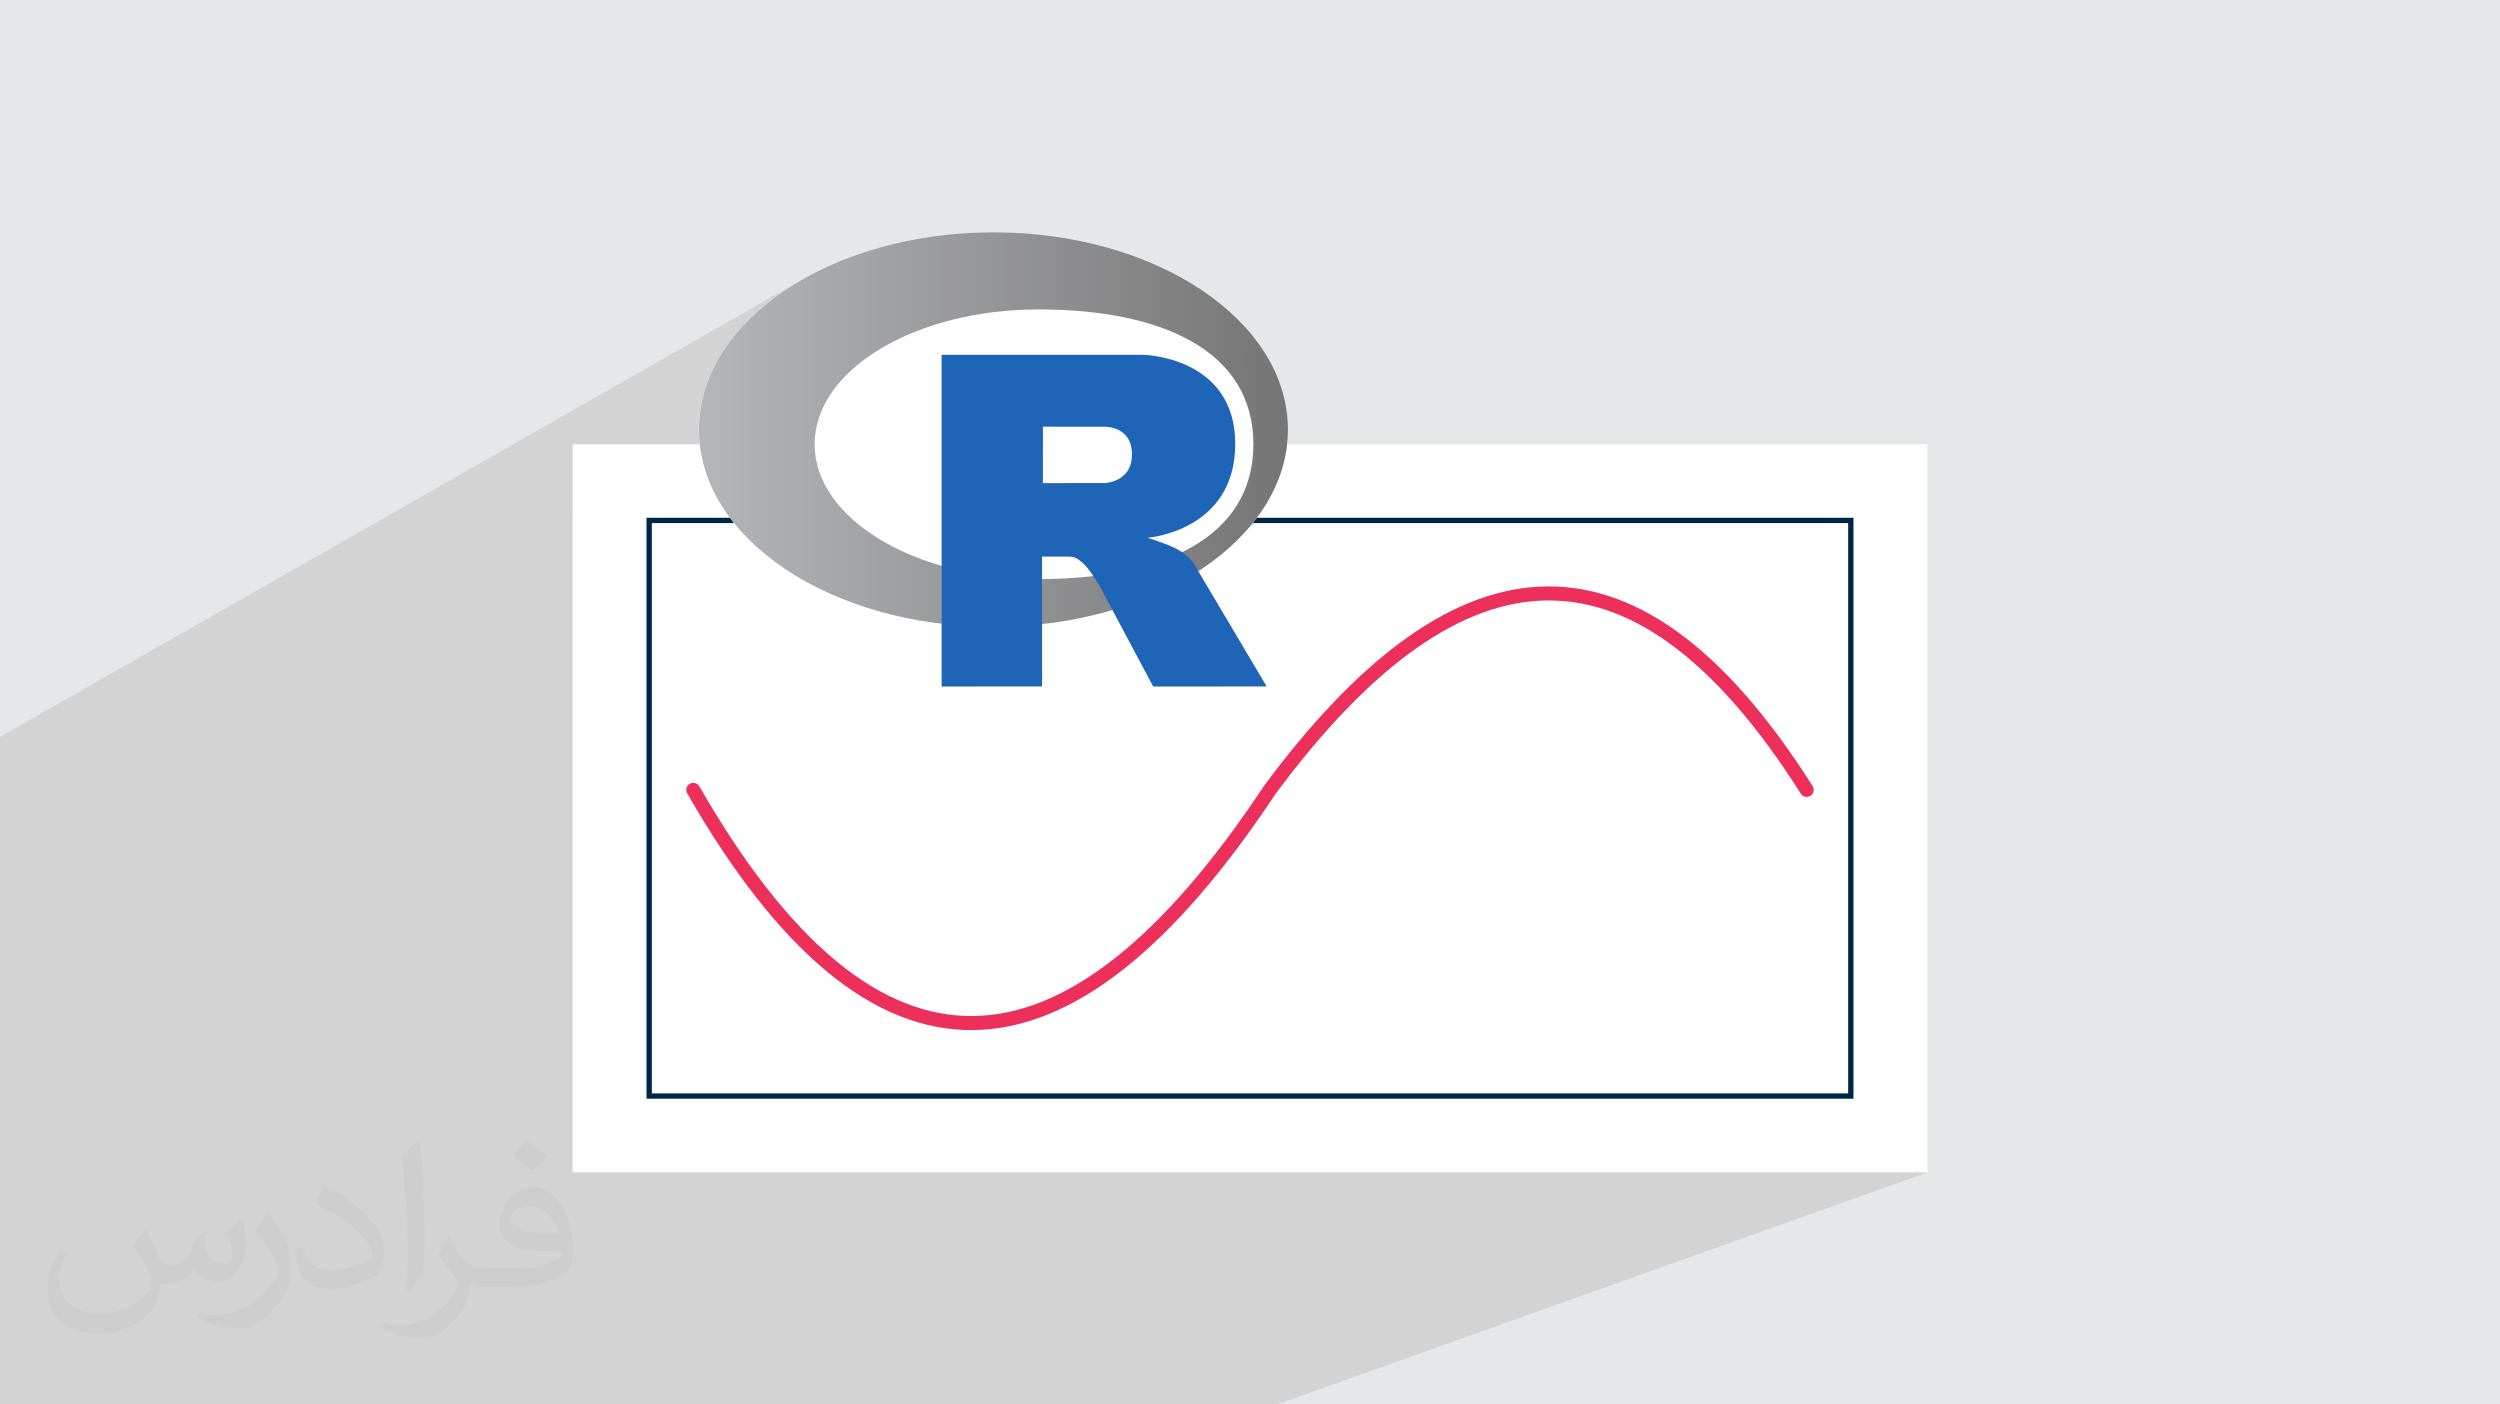 <?xml version="1.0" encoding="UTF-8"?>
<!DOCTYPE svg PUBLIC "-//W3C//DTD SVG 1.0//EN" "http://www.w3.org/TR/2001/REC-SVG-20010904/DTD/svg10.dtd">
<!-- Creator: CorelDRAW -->
<svg xmlns="http://www.w3.org/2000/svg" xml:space="preserve" width="94.192mm" height="52.917mm" version="1.0" style="shape-rendering:geometricPrecision; text-rendering:geometricPrecision; image-rendering:optimizeQuality; fill-rule:evenodd; clip-rule:evenodd"
viewBox="0 0 9404.92 5283.66"
 xmlns:xlink="http://www.w3.org/1999/xlink"
 xmlns:xodm="http://www.corel.com/coreldraw/odm/2003">
 <defs>
  <style type="text/css">
   <![CDATA[
    .str0 {stroke:#002647;stroke-width:19.97;stroke-miterlimit:22.926}
    .str1 {stroke:#EC305B;stroke-width:52.84;stroke-linecap:round;stroke-linejoin:round;stroke-miterlimit:22.926}
    .fil4 {fill:none}
    .fil7 {fill:#1F65B7}
    .fil5 {fill:#FEFEFE}
    .fil3 {fill:white}
    .fil2 {fill:#373435;fill-opacity:0.031}
    .fil1 {fill:#2B2A29;fill-opacity:0.102}
    .fil0 {fill:#E6E7E8}
    .fil6 {fill:url(#id0)}
   ]]>
  </style>
  <linearGradient id="id0" gradientUnits="userSpaceOnUse" x1="2626.33" y1="1614.61" x2="4842.7" y2="1614.61">
   <stop offset="0" style="stop-opacity:1; stop-color:#B5B6BA"/>
   <stop offset="1" style="stop-opacity:1; stop-color:#757575"/>
  </linearGradient>
 </defs>
 <g id="Layer_x0020_1">
  <polygon class="fil0" points="-0,0 9404.92,0 9404.92,5283.66 -0,5283.66 "/>
  <path class="fil1" d="M-0 3125.53l0 -0.87 0 -10.44 0 -6.65 0 -10.26 0 -6.16 0 -16.1 0 -0.01 0 -16.71 0 -0.01 0 -16.28 0 -0.01 0 -15.79 0 -0.01 0 -15.35 0 -0.01 0 -14.88 0 -0.01 0 -14.41 0 -0.01 0 -13.56 0 -0.01 0 -0.36 0 -0.01 0 0.01m2154.34 -1207.16l492.35 -275.88 -492.35 275.88zm0 -69.43l524.86 -295.76 -524.86 295.75 0 0.01zm0 -12.31l533.25 -300.78 -533.25 300.78zm-2154.34 1215.18l0 -6.58 0 -2.71 0 -0.01 0 -1.3 0 -0.01 0 0.01 2696.61 -1522.52 -2696.61 1522.51 0 -8.76 0 -0.01 0 -1.36 0 -0.01 0 -8.22 0 -1.43 0 -0.01 0 -7.7 0 -0.01 0 -1.45 0 -0.01 0 -7.19 0 -0.01 0 -1.48 0 -0.01 0 0.01 2738.63 -1551.44 -2738.63 1551.43 0 -6.69 0 -0.01 0 -1.49 0 -0.01 0 0.01 2750.59 -1559.35 -2750.59 1559.34 0 -6.22 0 -0.01 0 -1.48 0 -0.01 0 -5.76 0 -0.01 0 -1.44 0 -0.01 0 -5.32 0 -0.01 0 -1.41 0 -4.89 0 -0.01 0 -1.36 0 -4.45 0 -0.01 0 -1.3 0 -0.01 0 -4.04 0 -0.01 0 -1.23 0 -3.64 0 -0.01 0 -1.14 0 -0.01 0 0.01 2849.48 -1621.71 -2849.48 1621.7 0 -3.25 0 -1.05 0 -0.01 0 0.01 2865.67 -1631.56 -2865.67 1631.55 0 -2.86 0 -0.01 0 -0.94 0 -0.01 0 -2.49 0 -0.85 0 -0.01 0 0.01 2899.54 -1651.89 -2899.54 1651.88 0 -2.12 0 -0.01 0 -0.71 0 -0.01 0 0.01 2917.18 -1662.36 -2917.18 1662.35 0 -1.75 0 -0.01 0 -0.59 0 -0.01 0 -1.4 0 -0.01 0 -0.46 0 -0.01 0 -1.04 0 -0.01 0 -0.33 0 -0.01 0 0.01 2972.89 -1694.94 -2972.89 1694.93 0 -0.68 0 -0.01 0 -0.2 0 -0.01 0 -0.35 0 -0.06 0 -0.01 0 0.01 3012.23 -1717.58 -3012.23 1717.57 0 -0.03 3017.27 -1720.46 -2.53 1.45 -2.52 1.46 0 0.01 -2.51 1.46 -2.51 1.47 -0.01 0.01 25.33 -14.45 0 0.01 -25.82 14.73 -1.99 1.17 -2.5 1.47 -2.49 1.48 -2.48 1.49 -2.47 1.49 -2.47 1.5 0 0.01 -2.46 1.5 -2.45 1.51 -0.44 0.27 66.27 -37.78 0 0.01 -66.47 37.9 -1.8 1.11 -2.44 1.51 -2.43 1.52 -2.43 1.53 -2.42 1.53 -2.41 1.53 0 0.01 -2.4 1.54 -2.4 1.54 -0.46 0.3 106.76 -60.87 0 0.01 -106.89 60.94 -1.81 1.17 -2.38 1.55 -2.38 1.56 -2.37 1.56 -2.36 1.57 -2.36 1.57 0 0.01 -2.35 1.58 -2.34 1.58 -0.43 0.3 147.16 -83.89 0 0.01 -147.26 83.94 -1.81 1.23 -2.33 1.59 -2.32 1.59 -2.31 1.6 -2.31 1.61 -2.3 1.61 0 0.01 -2.29 1.61 -2.29 1.62 -0.49 0.35 187.6 -106.92 0 0.01 -187.67 106.96 -1.72 1.23 -2.27 1.62 -2.26 1.63 -2.26 1.64 -2.25 1.64 -2.24 1.65 0 0.01 -2.24 1.65 -2.22 1.66 -0.3 0.23 227.69 -129.74 0 0.01 -227.75 129.77 -1.86 1.39 -2.22 1.66 -2.2 1.67 -2.2 1.67 -2.19 1.68 -2.18 1.68 0 0.01 -2.18 1.69 -2.16 1.69 -0.28 0.22 267.85 -152.59 0 0.01 -267.9 152.62 -1.84 1.43 -2.15 1.7 -2.15 1.71 -2.14 1.71 -2.13 1.71 -2.12 1.72 0 0.01 -2.12 1.72 -2.1 1.73 -0.14 0.12 307.78 -175.28 0 0.01 -307.82 175.3 -1.93 1.58 -2.09 1.73 -2.09 1.74 -2.08 1.74 -2.07 1.75 -2.06 1.75 0 0.01 -2.05 1.76 -2.05 1.76 -0.04 0.04 347.63 -197.91 0 0.01 -347.66 197.92 -1.97 1.7 -2.03 1.77 -2.03 1.77 -2.01 1.77 -2.01 1.78 -2 1.79 0 0.01 -1.99 1.79 -1.96 1.77 387.35 -220.44 0 0.01 -387.38 220.45 -1.97 1.8 -1.97 1.8 -1.96 1.81 -1.96 1.81 -1.94 1.81 -1.94 1.82 0 0.01 -1.93 1.82 -1.76 1.68 426.84 -242.8 0 0.01 -426.86 242.81 -0.14 0.13 -1.92 1.83 -1.9 1.83 -1.9 1.84 -1.89 1.84 -1.88 1.85 -1.87 1.85 0 0.01 -1.86 1.85 -1.6 1.6 466.18 -265.05 0 0.01 -466.21 265.07 -0.23 0.23 -1.85 1.86 -1.84 1.87 -1.84 1.87 -1.82 1.87 -1.82 1.88 -1.81 1.88 0 0.01 -1.8 1.88 -1.43 1.51 505.32 -287.16 0 0.01 -505.34 287.17 -0.34 0.36 -1.78 1.9 -1.78 1.89 -1.76 1.91 -1.76 1.9 -1.75 1.91 -1.74 1.91 0 0.01 -1.73 1.91 -1.26 1.4 544.24 -309.09 0 0.01 -544.26 309.1 -0.45 0.5 -1.71 1.93 -1.71 1.92 -1.7 1.94 -1.69 1.93 -1.69 1.94 -1.67 1.94 0 0.01 -1.66 1.94 -1.08 1.27 582.9 -330.85 0 0.01 -582.92 330.86 -0.56 0.66 -1.65 1.96 -1.64 1.95 -1.64 1.97 -1.62 1.96 -1.61 1.97 -1.61 1.97 0 0.01 -1.6 1.97 -0.91 1.14 621.34 -352.45 0 0.01 -621.36 352.46 -0.66 0.82 -1.58 1.98 -1.57 1.99 -1.56 1.99 -1.55 1.99 -1.55 2 -1.53 2 0 0.01 -1.53 2 -0.75 0.99 659.5 -373.83 0 0.01 -659.51 373.83 -0.76 1.01 -1.51 2.01 -1.5 2.01 -1.49 2.02 -1.48 2.02 -1.48 2.02 -1.46 2.03 0 0.01 -1.46 2.03 -0.58 0.81 697.36 -395 0 0.01 -697.37 395.01 -0.86 1.21 -1.44 2.04 -1.43 2.04 -1.42 2.05 -1.41 2.04 -1.4 2.06 -1.39 2.05 0 0.01 -1.39 2.06 -0.4 0.61 734.92 -415.96 0 0.01 -734.93 415.96 -0.96 1.44 -1.37 2.07 -1.36 2.06 -1.34 2.07 -1.34 2.07 -1.33 2.08 -1.32 2.08 0 0.01 -1.31 2.08 -0.27 0.44 772.19 -436.7 0 0.01 -772.2 436.7 -1.02 1.64 -1.3 2.09 -1.28 2.1 -1.27 2.1 -1.27 2.1 -1.25 2.1 -1.25 2.11 0 0.01 -1.24 2.11 -0.12 0.21 809.11 -457.18 0 0.01 -809.12 457.19 -1.1 1.88 -1.21 2.12 -1.22 2.12 -1.2 2.12 -1.19 2.12 -1.18 2.13 -1.17 2.13 0 0.01 -1.16 2.14 845.7 -477.43 0 0.01 -845.71 477.43 -1.14 2.12 -1.15 2.14 -1.13 2.15 -1.12 2.14 -1.12 2.15 -1.1 2.16 -1.1 2.15 0 0.01 -0.96 1.93 881.91 -497.41 0 0.01 -881.92 497.41 -0.11 0.22 -1.08 2.16 -1.06 2.16 -1.06 2.17 -1.05 2.17 -1.03 2.18 -1.03 2.17 -1.02 2.18 0 0.01 -0.8 1.72 917.77 -517.12 0 0.01 -917.77 517.12 -0.21 0.45 -1 2.19 -0.98 2.19 -0.98 2.19 -0.97 2.2 -0.96 2.19 -0.95 2.2 -0.94 2.2 0 0.01 -0.63 1.48 953.21 -536.53 0 0.01 -953.21 536.53 -0.3 0.71 -0.92 2.21 -0.91 2.21 -0.9 2.21 -0.89 2.22 -0.88 2.22 -0.87 2.22 -0.86 2.22 0 0.01 -0.48 1.25 988.24 -555.66 0 0.01 -988.24 555.66 -0.37 0.97 -0.84 2.23 -0.83 2.23 -0.82 2.23 -0.81 2.24 -0.8 2.23 -0.79 2.25 -0.78 2.24 0 0.01 -0.34 1 1022.84 -574.47 0 0.01 -1022.85 574.48 -0.42 1.23 -0.76 2.25 -0.75 2.25 -0.74 2.26 -0.73 2.26 -0.71 2.26 -0.71 2.27 -0.7 2.26 0 0.01 -0.22 0.73 1057 -592.97 0 0.01 -1057.01 592.97 -0.46 1.53 -0.68 2.27 -0.66 2.27 -0.66 2.27 -0.64 2.28 -0.64 2.28 -0.62 2.28 -0.62 2.29 0 0.01 -0.12 0.47 1090.7 -611.14 0 0.01 -1090.71 611.14 -0.47 1.81 -0.6 2.29 -0.58 2.29 -0.58 2.29 -0.56 2.3 -0.56 2.29 -0.54 2.31 -0.53 2.3 0 0.01 -0.52 2.31 -0.51 2.31 -0.5 2.31 -0.49 2.31 -0.48 2.32 -0.46 2.32 -0.46 2.32 -0.45 2.32 0 0.01 -0.44 2.33 -0.42 2.32 -0.41 2.33 -0.41 2.33 -0.39 2.34 -0.38 2.33 -0.37 2.34 -0.36 2.34 0 0.01 -0.35 2.34 -0.34 2.35 -0.32 2.35 -0.32 2.34 -0.31 2.36 -0.29 2.35 -0.29 2.35 -0.27 2.36 0 0.01 -0.26 2.36 -0.25 2.36 -0.24 2.36 -0.24 2.36 -0.22 2.37 -0.21 2.37 -0.19 2.37 -0.19 2.37 0 0.01 -0.17 2.38 -0.17 2.37 -0.15 2.38 -0.14 2.38 -0.13 2.39 -0.12 2.38 -0.1 2.39 -0.1 2.39 0 0.01 -0.08 2.39 -0.08 2.39 -0.06 2.39 -0.05 2.4 -0.04 2.4 -0.03 2.4 -0.01 2.4 -0.01 2.4 0 0.01 0 2.27 0.02 2.26 0.02 2.27 0.04 2.26 0.05 2.26 0.06 2.25 0.07 2.26 0.08 2.25 0.34 6.78 0.07 1.41 0.07 1.41 0.07 1.42 0.08 1.41 0.07 1.41 0.09 1.41 0.09 1.41 0.1 1.41 0.61 7.21 0.12 1.41 0.13 1.41 0.13 1.41 0.12 1.4 0.14 1.41 0.14 1.4 0.14 1.41 0.15 1.4 0.11 0.93 -478.16 264.12 0 2474.18 5096.25 0 -2449.18 873.93 -4634.81 0 -166.6 0 0 -2158.13m2154.34 -1349.61l0 0.01 487.81 -273 0 -0.01 -487.81 273zm0 15.99l0 0.01 483.95 -270.48 0 -0.01 -483.95 270.48zm0 16.51l0 0.01 480.77 -268.34 0 -0.01 -480.77 268.34zm0 17.02l0 0.01 478.29 -266.59 0 -0.01 -478.29 266.59zm0 17.52l0 0.01 476.49 -265.21 0 -0.01 -476.49 265.21zm0 36.59l0 0.01 475.05 -263.61 0 -0.01 -475.05 263.61zm0 -18.54l475.41 -264.21 0 -0.01 -475.41 264.22z"/>
  <path class="fil2" d="M548.54 4627.69c17.95,27.21 29.6,53.36 40.96,82.43 8.45,16.91 12.93,48.09 52.57,48.09 11.61,0 28.28,-3.42 43.06,-11.61 16.63,-8.73 29.32,-21.94 35.94,-42l15.85 -53.36 38.57 -19.02 2.64 2.64c-5.27,20.09 -6.59,39.36 -6.59,54.43 0,44.63 38.57,61.56 69.22,61.56 17.95,0 34.09,-8.73 34.09,-25.11 0,-21.13 -8.98,-57.06 -20.62,-89.29 17.95,-17.95 35.94,-35.94 56.53,-50.47l3.17 1.6c8.98,38.04 14,75.56 14,100.66 0,24.57 -10.83,51.79 -19.81,69.49 -18.49,34.87 -51.25,62.62 -90.87,62.62 -30.1,0 -63.65,-15.07 -86.66,-43.06l-1.32 0c-21.66,26.96 -55.22,51.25 -108.86,51.25l-16.63 0c-2.64,35.41 -10.29,60.49 -21.94,82.95 -31.95,62.34 -126.81,106.47 -216.1,106.47 -124.17,0 -186.51,-71.59 -186.51,-166.96 0,-58.91 19.27,-113.6 48.88,-152.42l24.29 10.04c-18.49,35.41 -30.91,68.68 -30.91,101.45 0,89.29 72.66,131.83 156.4,131.83 77.68,0 173.83,-49.41 191.28,-106.72 -6.59,-62.62 -30.1,-91.93 -66.04,-148.99 10.83,-19.02 24.83,-38.04 42.28,-58.38l3.17 0 0 0 0 0 -0.02 -0.09zm1432.13 -336.04c26.15,16.39 51.79,35.66 76.87,57.85 -14,19.81 -31.45,37.79 -53.11,53.64 -25.11,-20.34 -50.19,-37.79 -75.84,-56.27 17.42,-19.55 34.62,-38.29 52.04,-55.22l0 0 0 0 0 0 0 0 0 0 0.03 0zm13.47 244.11c-42.28,0 -76.87,27.75 -76.87,48.34 0,44.13 84.53,57.85 185.72,57.31 -12.68,-51.79 -57.06,-105.68 -108.86,-105.68l0.01 0.03zm-94.86 236.19c54.96,0 103.04,-1.6 139.74,-10.83 40.96,-10.29 75.56,-30.91 75.56,-45.17 0,-3.7 0,-8.19 -1.32,-11.89 -22.98,2.11 -49.41,2.11 -72.38,2.11 -74.49,0 -131.55,-16.91 -154.02,-58.66 -5.55,-11.61 -9.51,-24.57 -9.51,-39.36 0,-40.43 17.42,-79.79 48.09,-107 25.61,-22.45 53.89,-36.44 82.67,-36.44 52.04,0 93.51,41.75 122.57,107.54 15.85,35.94 26.68,77.4 26.68,129.72 0,34.87 -9.51,64.19 -31.17,85.85 -40.43,39.11 -114.92,53.89 -229.04,53.89l-51.79 0 0 0 -13.47 0c-28.28,0 -48.62,-5.02 -64.72,-17.42l-2.64 0c0.79,6.59 1.32,12.93 1.32,19.02 0,25.61 -8.45,58.38 -25.61,84.53 -50.72,75.3 -105.68,108.04 -153.24,108.04 -48.09,0 -107,-18.49 -160.11,-42.54l9.51 -18.49c17.17,7.13 40.96,11.89 73.7,11.89 85.85,0 198.66,-82.43 212.66,-163 -3.17,-6.59 -8.98,-15.32 -17.17,-24.57 -25.11,-29.85 -40.96,-54.68 -55.75,-80.83 12.68,-25.11 24.29,-45.17 35.13,-63.4l4.49 -0.53c36.72,74.77 69.99,117.55 144.23,117.55l11.61 0 0 0 53.89 0 0 0 0 0 0 0 0 0 0 0 0.09 0.01zm-371.98 79c6.34,-34.34 6.87,-72.91 6.87,-108.86l0 -53.36c0,-99.6 -12.68,-244.36 -22.98,-338.68 17.95,-19.27 43.06,-42 62.87,-57.31l5.81 1.6c13.47,118.62 16.63,256 16.63,383.06 0,33.3 -1.32,65.79 -4.49,89.55 -1.85,30.1 -19.27,52.83 -56.53,87.7l-8.19 -3.7zm-382.8 -157.19c1.85,46.77 24.83,83.49 105.15,83.49 49.93,0 92.19,-12.93 138.96,-35.13 8.45,-3.7 12.93,-8.73 12.93,-12.93 0,-29.32 -22.45,-68.15 -60.23,-103.55 -36.72,-33.3 -85.34,-62.62 -130.76,-82.18 -15.6,-6.59 -20.62,-13.47 -20.62,-20.09 0,-13.47 17.95,-41.75 32.77,-62.09l5.02 -0.53c52.04,27.21 110.17,67.64 153.24,112.53 39.11,41.47 63.4,83.49 63.4,129.19 0,33.81 -10.29,65.51 -26.96,95.11 -57.06,28.79 -117.83,50.72 -178.06,50.72 -73.17,0 -123.1,-34.34 -123.1,-114.92 0,-8.73 0,-22.19 3.17,-39.64l25.11 0 0 0 0 0 0 0 0 0 0 0 -0.02 0zm-132.37 -132.9l45.45 73.45c16.63,27.21 32.23,56.81 32.23,103.55l0 59.7c0,48.34 -30.91,100.13 -80.83,151.38 -39.11,34.62 -73.7,49.41 -105.68,49.41 -47.55,0 -101.98,-14.79 -164.85,-41.75l7.13 -18.49c19.81,5.27 42.79,9.77 71.06,9.77 90.36,-0.53 182.8,-66.57 225.08,-147.15 5.02,-9.26 6.87,-17.95 6.87,-24.04 0,-9.26 -5.02,-19.55 -8.98,-28.79 -22.98,-43.31 -48.62,-82.95 -76.87,-119.68 14.79,-23.25 29.6,-45.7 45.7,-67.9l3.7 0.53 0 0 0 0 0 0 0 0 0 0 -0.02 0.01z"/>
  <g id="_2300175519840">
   <g>
    <rect class="fil3" x="2154.34" y="1671.43" width="5096.25" height="2738.3"/>
    <rect class="fil4 str0" x="2442.2" y="1957.82" width="4520.53" height="2165.52"/>
    <path class="fil4 str1" d="M6796.75 2971.44c-668.29,-1055.76 -1342.94,-912.34 -2019.85,0 -761.1,1148.7 -1485.36,1190.57 -2168.74,0"/>
   </g>
   <g>
    <path class="fil5" d="M3542.32 2346.5c-519.01,-61.75 -912.93,-365.26 -912.93,-730.53 0,-409.86 495.98,-742.03 1107.88,-742.03 611.91,0 1107.88,332.19 1107.88,742.03 0,209.16 -129.24,398.05 -337.04,532.89l257.12 433.64 -426.98 0.14 -153.33 -287.7c-83.28,24.67 -172.07,42.55 -264.65,52.88l0 234.52 -377.96 0.29 0 -236.15 0 0 0 0.02 0 0z"/>
    <path class="fil6" d="M3737.27 2358.01c-611.91,0 -1107.88,-332.19 -1107.88,-742.06 0,-409.86 495.98,-742.03 1107.88,-742.03 611.91,0 1107.88,332.19 1107.88,742.03 0,409.87 -495.97,742.06 -1107.88,742.06zm169.56 -1193.98c-465.11,0 -842.19,227.15 -842.19,507.34 0,280.18 377.08,507.19 842.19,507.19 465.09,0 808.34,-155.22 808.34,-507.19 0,-351.95 -343.23,-507.34 -808.34,-507.34z"/>
    <path class="fil7" d="M4316.69 2023.18c0,0 67.04,20.22 106.05,40.02 13.43,6.79 36.91,20.38 53.77,38.39 16.56,17.58 24.51,35.33 24.51,35.33l264.24 445.61 -427 0.14 -199.84 -374.99c0,0 -40.92,-70.31 -66.03,-90.69 -20.96,-16.97 -29.97,-23.04 -50.8,-23.04 -14.34,0 -101.48,0 -101.48,0l0.16 488.44 -377.96 0.3 0 -1247.89 759.02 0c0,0 345.61,6.18 345.61,335.11 0,328.94 -330.25,353.29 -330.25,353.29l0 0 0 -0.02 0 0.01zm-164.4 -417.84l-228.77 -0.15 -0.15 212.25 228.92 -0.13c0,0 106.05,-0.29 106.05,-107.81 0,-109.89 -106.05,-104.12 -106.05,-104.12l0 0 0 -0.03 0 -0.01z"/>
   </g>
  </g>
 </g>
</svg>
